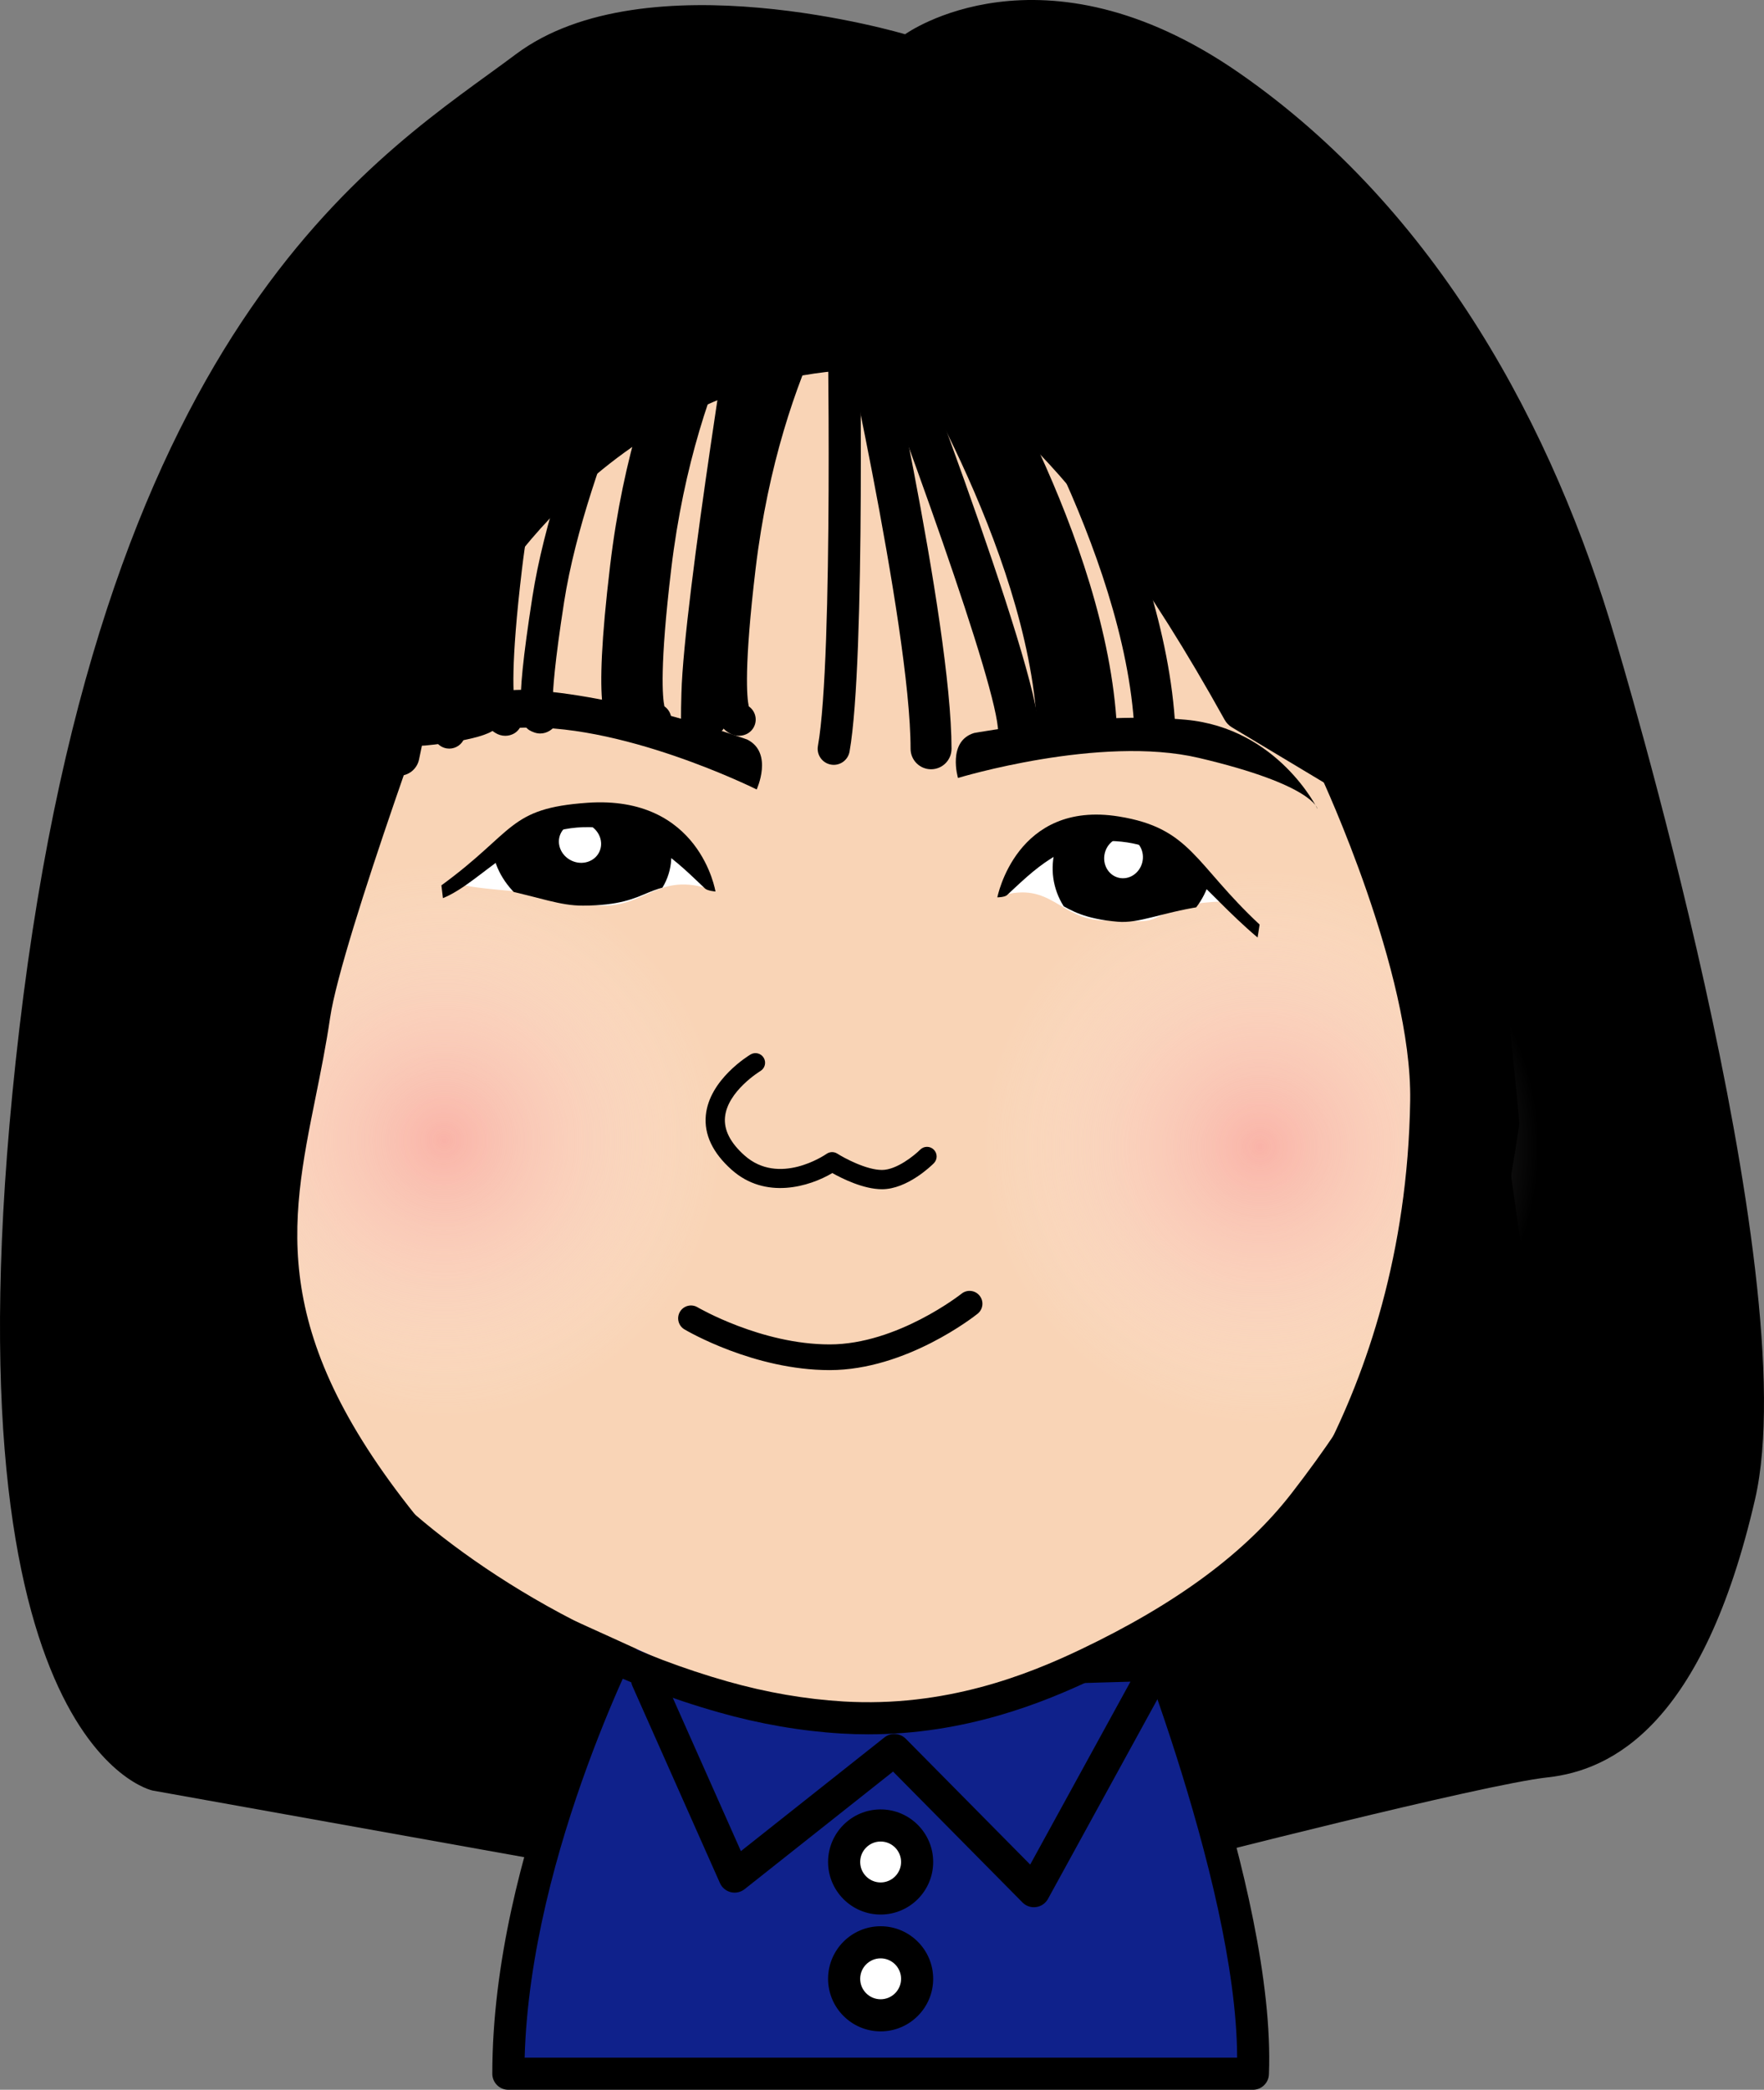 <?xml version="1.0" encoding="UTF-8"?><svg xmlns="http://www.w3.org/2000/svg" width="195.914" height="232.017" xmlns:xlink="http://www.w3.org/1999/xlink" viewBox="0 0 195.914 232.017"><rect x="0" y="0" width="195.914" height="232.017" fill="#808080" stroke="none"/><defs><style>.cls-1{fill:#0f218b;}.cls-1,.cls-2,.cls-3,.cls-4,.cls-5,.cls-6,.cls-7{stroke-width:0px;}.cls-2{fill:url(#radial-gradient-2);}.cls-2,.cls-7{mix-blend-mode:multiply;opacity:.5;}.cls-8{isolation:isolate;}.cls-4{fill:none;}.cls-9{clip-path:url(#clippath-1);}.cls-5{fill:#fff;}.cls-10{clip-path:url(#clippath);}.cls-6{fill:#f9d4b6;}.cls-7{fill:url(#radial-gradient);}</style><radialGradient id="radial-gradient" cx="533.14" cy="-712.67" fx="533.14" fy="-712.67" r="30.929" gradientTransform="translate(-124.979 977.001) rotate(-19.482)" gradientUnits="userSpaceOnUse"><stop offset="0" stop-color="#fa939a"/><stop offset="1" stop-color="#fff" stop-opacity="0"/></radialGradient><radialGradient id="radial-gradient-2" cx="447.948" cy="-743.573" fx="447.948" fy="-743.573" r="30.929" xlink:href="#radial-gradient"/><clipPath id="clippath"><path class="cls-4" d="m48.374,99.069s4.46-.971,7.072-.406c4.65,1.006,6.735,1.893,9.305,1.884,8.125-.029,6.439-3.113,14.028-2.047,0,0,.904-2.064-2.504-4.151-3.408-2.087-7.771-4.461-12.84-3.867-5.07.595-8.168,2.619-10.632,5.013s-4.359,2.549-4.429,3.574Z"/></clipPath><clipPath id="clippath-1"><path class="cls-4" d="m139.184,102.061s-3.511-1.769-5.926-1.39c-4.3.676-6.768,1.867-9.117,1.664-7.427-.641-5.736-3.662-12.726-3.145,0,0-.727-2.174,2.489-4.047,3.216-1.873,7.32-3.967,11.925-2.978,4.606.989,7.34,3.288,9.478,5.916s3.862,2.929,3.876,3.98Z"/></clipPath></defs><g class="cls-8"><g id="_レイヤー_2"><g id="_レイヤー_3"><path class="cls-3" d="m131.149,206.717s33.508-8.601,40.714-9.383,17.295-5.865,23.059-30.887-15.493-95.397-15.493-95.397c-6.846-23.458-19.817-47.698-41.795-62.946-21.979-15.248-37.111-4.301-37.111-4.301,0,0-28.824-8.585-43.236,2.224C42.874,16.837,11.528,34.492,2.16,114.119c-9.368,79.627,14.772,84.671,14.772,84.671l45.218,8.107,70.8,1.261"/><path class="cls-1" d="m125.368,175.108s14.592,34.859,13.782,55.127H56.46c0-24.321,13.782-50.262,13.782-50.262"/><path class="cls-3" d="m139.149,232.017H56.46c-.985,0-1.783-.798-1.783-1.783,0-24.483,13.419-50.024,13.99-51.099.462-.869,1.543-1.2,2.41-.738.87.462,1.201,1.541.739,2.411-.132.249-12.906,24.575-13.548,47.644h79.131c-.047-19.854-13.536-52.32-13.676-52.655-.38-.908.047-1.953.956-2.333.908-.38,1.953.048,2.332.956.602,1.438,14.736,35.459,13.919,55.886-.038.956-.825,1.711-1.781,1.711Z"/><polygon class="cls-1" points="71.863 186.457 81.591 208.346 99.331 194.298 114.829 209.967 128.611 184.836 71.863 186.457"/><path class="cls-3" d="m114.829,211.75c-.473,0-.93-.188-1.267-.529l-14.376-14.534-16.489,13.057c-.432.342-.999.463-1.533.334-.535-.132-.979-.503-1.203-1.007l-9.728-21.889c-.242-.543-.196-1.171.12-1.674.317-.503.864-.815,1.458-.832l56.748-1.621c.639-.011,1.239.307,1.572.852.334.545.35,1.227.042,1.787l-13.782,25.131c-.271.493-.758.83-1.316.908-.082.011-.165.017-.247.017Zm-15.499-19.235c.462,0,.921.179,1.268.529l13.817,13.97,11.136-20.307-50.98,1.456,7.715,17.357,15.938-12.621c.326-.258.717-.385,1.106-.385Z"/><circle class="cls-5" cx="97.805" cy="206.724" r="4.053"/><path class="cls-3" d="m97.805,212.561c-3.218,0-5.836-2.618-5.836-5.836,0-3.218,2.618-5.836,5.836-5.836s5.836,2.618,5.836,5.836c0,3.218-2.618,5.836-5.836,5.836Zm0-8.107c-1.252,0-2.271,1.018-2.271,2.271s1.019,2.271,2.271,2.271,2.271-1.019,2.271-2.271-1.019-2.271-2.271-2.271Z"/><circle class="cls-5" cx="97.805" cy="219.695" r="4.053"/><path class="cls-3" d="m97.805,225.532c-3.218,0-5.836-2.618-5.836-5.836,0-3.218,2.618-5.836,5.836-5.836s5.836,2.618,5.836,5.836c0,3.218-2.618,5.836-5.836,5.836Zm0-8.107c-1.252,0-2.271,1.018-2.271,2.271s1.019,2.271,2.271,2.271,2.271-1.019,2.271-2.271-1.019-2.271-2.271-2.271Z"/><path class="cls-6" d="m33.506,88.898s-10.079-5.824,12.43-19.817c22.51-13.993,19.534-27.693,45.796-26.836,26.262.857,53.823,26.405,62.463,35.745,5.508,5.954,9.284,11.129,8.48,15.412l-2.973,39.724s-.721,5.314-6.485,22.969c-.407,1.247-18.854,29.679-49.722,34.049-18.064,2.557-27.616-5.772-50.533-14.772-11.355-4.459-22.699-27.383-22.699-27.383,0,0-10.449-41.795,3.243-59.09Z"/><path class="cls-3" d="m82.995,82.109s-13.128-4.749-23.791-5.475c-10.662-.726-16.509,7.968-16.509,7.968,0,0,.809-2.737,14.365-3.758,11.593-.874,26.978,6.806,26.978,6.806,0,0,1.877-4.063-1.043-5.54Z"/><path class="cls-3" d="m108.178,81.383s13.215-2.42,23.505-1.476c10.289.944,14.643,9.91,14.643,9.91,0,0-.386-2.666-13.191-5.673-10.952-2.572-26.737,2.229-26.737,2.229,0,0-1.218-4.061,1.781-4.99Z"/><path class="cls-6" d="m65.753,38.996s37.261-10.953,60.677-3.025c28.126,9.523,28.95,38.057,25.237,47.073-3.712,9.016-85.914-44.048-85.914-44.048Z"/><path class="cls-6" d="m96.342,36.481s-9.049-5.562-30.048,3.416-35.125,34.758-31.707,43.236c3.418,8.479,61.755-46.652,61.755-46.652Z"/><path class="cls-3" d="m96.436,192.553c-.982,0-1.982-.029-2.999-.09-4.467-.268-9.036-1.057-13.582-2.344-22.149-6.271-37.372-19.43-42.327-25.513-8.334-10.232-10.398-18.343-13.255-29.569-.574-2.254-1.166-4.583-1.856-7.12-.258-.95.304-1.93,1.253-2.188.95-.257,1.93.303,2.188,1.253.696,2.564,1.292,4.908,1.87,7.175,2.847,11.186,4.728,18.575,12.564,28.197,5.472,6.718,20.783,18.742,40.533,24.334,4.3,1.217,8.614,1.962,12.825,2.215,11.359.684,20.487-2.969,26.372-5.775,10.651-5.078,18.307-10.743,23.409-17.318,14.995-19.329,16.376-31.654,16.389-31.776.097-.977.967-1.697,1.945-1.601.978.094,1.695.959,1.604,1.937-.049.536-1.4,13.361-17.121,33.625-5.451,7.026-13.528,13.029-24.692,18.352-5.719,2.726-14.348,6.205-25.121,6.205Z"/><path class="cls-7" d="m169.474,118.193c4.773,15.314-3.183,31.982-18.09,37.904-16.398,6.514-34.773-1.936-40.604-18.417-5.696-16.103,2.739-33.776,18.843-39.473,16.48-5.83,34.602,3.143,39.852,19.985Z"/><path class="cls-2" d="m78.858,117.472c4.773,15.314-3.183,31.982-18.09,37.904-16.398,6.514-34.773-1.936-40.604-18.417-5.696-16.103,2.739-33.776,18.843-39.473,16.48-5.83,34.602,3.143,39.852,19.985Z"/><path class="cls-3" d="m94.037,38.815s15.583-11.079,43.957,39.994l10.809,6.485,1.441-8.647,2.162,9.368,15.133,58.73-7.026-49.722.05,11.53c2.49,20.157,13.312,102.403.924-6.537-.167-1.469,5.546-22.303.462-41.53-5.084-19.227-30.503-55.758-85.038-49.606C22.376,15.032,17.293,94.247,17.293,94.247l3.235,3.076c-22.869,61.229,27.851,77.216,24.688,73.363-21.438-26.122-13.496-39.68-10.809-58.009,1.321-9.011,13.511-41.975,13.511-41.975l2.265-8.921s26.289-27.56,43.854-22.966"/><path class="cls-3" d="m44.735,173.46c-2.694 0-6.589-2.006-9.076-3.473-8.508-5.017-34.708-24.946-17.78-72.045l-2.154-2.047c-.488-.464-.745-1.122-.702-1.794.053-.823,1.387-20.397,9.511-41.064C35.445,25.287,53.468,9.235,76.657,6.619c24.3-2.741,45.987,2.705,62.717,15.752,14.285,11.14,22.165,25.659,24.775,35.532,4.28,16.187,1.153,33.4-.024,39.88-.159.877-.324,1.782-.361,2.122.374,3.287.73,6.431,1.069,9.436l4.958,35.085c.12.854-.25,1.669-.903,2.15.24,2.404.419,4.313.535,5.7.085,1.012.135,1.744.156,2.224.102,2.303-1.046,2.925-2.026,3.041-2.225.268-2.591-1.876-2.861-3.438-.171-.989-.398-2.444-.675-4.325-.493-3.336-1.143-7.998-1.932-13.856-.295-2.189-.597-4.453-.897-6.72l-10.875-42.206c-.164.145-.35.268-.554.362-.682.315-1.478.273-2.123-.115l-10.809-6.485c-.343-.205-.625-.497-.818-.846-17.203-30.965-29.295-38.016-34.972-39.462-3.756-.957-5.648.201-5.727.25-.548.39-1.194.485-1.845.314-14.946-3.912-37.887,18.547-41.225,21.918l-2.114,8.328c-.02.077-.044.154-.072.229-.121.327-12.122,32.842-13.394,41.516-.447,3.049-1.036,5.962-1.604,8.78-2.864,14.181-5.336,26.428,11.921,47.456.988,1.205.747,2.542.07,3.333-.537.628-1.347.883-2.309.884Zm-25.087-80.111l2.447,2.326c.66.628.882,1.59.563,2.444-10.511,28.14-4.706,45.705,2.013,55.484,4.726,6.877,10.543,11.066,14.752,13.294-14.149-19.667-11.559-32.494-8.83-46.01.557-2.759,1.133-5.611,1.562-8.539,1.315-8.964,12.674-39.848,13.587-42.321l2.235-8.805c.097-.379.289-.727.559-1.01,1.093-1.146,26.607-27.624,45.191-23.802,1.364-.608,4.052-1.362,7.953-.48,7.831,1.774,20.765,10.38,38.003,41.243l7.423,4.454.892-5.352c.179-1.071,1.089-1.866,2.173-1.899,1.088-.035,2.043.704,2.286,1.762l2.162,9.368,3.637,14.111-.02-4.582c-.005-1.196.917-2.192,2.11-2.278l.029-.002c1.242-7.809,2.68-21.181-.627-33.686-4.088-15.461-26.888-54.213-82.584-47.927-21.686,2.446-37.956,17.07-48.359,43.464-6.848,17.374-8.764,34.424-9.159,38.745Zm144.1,6.409c.001.012.003.022.004.034-.001-.012-.003-.024-.004-.034Z"/><path class="cls-3" d="m69.452,81.692c-.389,0-.781-.111-1.123-.333-1.03-.665-2.586-1.671-.562-18.615,2.911-24.379,12.94-36.796,13.365-37.312.625-.76,1.75-.868,2.509-.243.76.625.869,1.747.245,2.507-.107.131-9.803,12.221-12.579,35.471-1.299,10.876-.967,14.284-.758,15.255.203.14.38.324.515.548.508.844.236,1.939-.608,2.447-.304.183-.653.274-1.004.274Zm-.831-3.331c-.001.001-.002.001-.003.002.001-0.0.002-.001.003-.002Zm.003-.002c-.001.001-.002.001-.003.002.001-.001.002-.001.003-.002Zm.003-.002c-.001 0-.002.001-.003.002.001-.001.001-.001.003-.002Zm.003-.002c-.001.001-.001.001-.002.002.001-.001.001-.001.002-.002Zm.003-.002c-.001 0-.001.001-.002.001.001-.001.001-.001.002-.001Zm.003-.002l-.002.001.002-.001Z"/><path class="cls-3" d="m56.12,81.692c-.389,0-.781-.111-1.123-.332-1.029-.665-2.585-1.671-.562-18.616,2.911-24.379,12.94-36.796,13.365-37.312.625-.76,1.75-.868,2.509-.243.76.625.869,1.747.245,2.507-.107.131-9.803,12.221-12.579,35.471-1.299,10.877-.966,14.284-.758,15.255.203.14.38.324.515.548.508.843.236,1.939-.607,2.447-.305.183-.653.275-1.005.275Zm-.831-3.331c-.001.001-.002.001-.003.002.001-.001.003-.001.003-.002Zm.003-.002c-.001 0-.002.001-.003.002.001-.001.002-.001.003-.002Zm.003-.002c-.001.001-.001.001-.003.002.001-.001.002-.001.003-.002Zm.003-.002c-.001 0-.001.001-.003.001.001-0.0.002-.001.003-.001Zm.003-.002c-.001.001-.001.001-.001.001,0-0.0.001-.001.001-.001Z"/><path class="cls-3" d="m72.694,81.692c-.389,0-.781-.111-1.123-.332-1.029-.665-2.585-1.671-.562-18.616,2.911-24.379,12.94-36.796,13.365-37.312.625-.76,1.75-.868,2.509-.243.76.625.869,1.747.245,2.507-.107.131-9.803,12.221-12.579,35.471-1.299,10.877-.966,14.284-.758,15.255.203.14.38.324.515.548.508.843.236,1.939-.607,2.447-.305.183-.653.275-1.005.275Zm-.831-3.331c-.001.001-.002.001-.003.002.001-.001.003-.001.003-.002Zm.003-.002c-.001 0-.002.001-.003.002.001-.001.002-.001.003-.002Zm.003-.002c-.001.001-.001.001-.003.002.001-.001.002-.001.003-.002Zm.003-.002c-.001 0-.001.001-.003.001.001-0.0.002-.001.003-.001Zm.003-.002c-.001.001-.001.001-.001.001,0-0.0.001-.001.001-.001Z"/><path class="cls-3" d="m78.82,81.692c-.389,0-.781-.111-1.123-.333-1.03-.665-2.586-1.671-.562-18.615,2.911-24.379,12.94-36.796,13.365-37.312.625-.76,1.75-.868,2.509-.243.76.625.869,1.747.245,2.507-.107.131-9.803,12.221-12.579,35.471-1.299,10.876-.967,14.284-.758,15.255.203.14.38.324.515.548.508.844.236,1.939-.608,2.447-.304.183-.653.274-1.004.274Zm-.831-3.331c-.001.001-.002.001-.003.002.001-0.0.002-.001.003-.002Zm.003-.002c-.001.001-.002.001-.003.002.001-.001.002-.001.003-.002Zm.003-.002c-.001 0-.002.001-.003.002.001-.001.001-.001.003-.002Zm.003-.002c-.001.001-.001.001-.002.002.001-.001.001-.001.002-.002Zm.003-.002c-.001 0-.001.001-.002.001.001-.001.001-.001.002-.001Zm.003-.002l-.002.001.002-.001Z"/><path class="cls-3" d="m82.062,81.692c-.389,0-.781-.111-1.123-.332-1.029-.665-2.585-1.671-.562-18.616,2.911-24.379,12.94-36.796,13.365-37.312.625-.76,1.75-.868,2.509-.243.76.625.869,1.747.245,2.507-.107.131-9.803,12.221-12.579,35.471-1.299,10.877-.966,14.284-.758,15.255.203.14.38.324.515.548.508.843.236,1.939-.607,2.447-.305.183-.653.275-1.005.275Zm-.831-3.331c-.001.001-.002.001-.003.002.001-.001.003-.001.003-.002Zm.003-.002c-.001 0-.002.001-.003.002.001-.001.002-.001.003-.002Zm.003-.002c-.001.001-.001.001-.003.002.001-.001.002-.001.003-.002Zm.003-.002c-.001 0-.001.001-.003.001.001-0.0.002-.001.003-.001Zm.003-.002c-.001.001-.001.001-.001.001,0-0.0.001-.001.001-.001Z"/><path class="cls-3" d="m59.998,81.436c-.216,0-.434-.037-.649-.112-1.595-.564-2.329-1.489-.221-15.039,2.537-16.307,13.058-37.127,13.504-38.006.446-.877,1.519-1.227,2.397-.781.877.446,1.228,1.52.781,2.397-.107.21-10.71,21.198-13.159,36.938-1.052,6.763-1.26,9.762-1.265,11.067.74.528.969,1.541.505,2.343-.44.761-1.153,1.193-1.893,1.193Zm1.449-2.608h.008-.008Z"/><path class="cls-3" d="m77.624,83.229c-.068,0-.137-.003-.208-.01-1.891-.173-1.854-1.583-1.735-6.257.268-10.448,6.254-46.975,6.508-48.524.159-.972,1.079-1.63,2.048-1.47.971.159,1.63,1.077,1.47,2.048-.062.377-6.201,37.833-6.462,48.038-.028,1.08-.037,1.866-.036,2.437.306.378.457.88.375,1.399-.246,1.554-.905,2.341-1.96,2.341Zm1.634-2.276h.008-.008Z"/><path class="cls-3" d="m103.405,85.407c-1.256,0-2.274-1.018-2.274-2.274,0-13.635-8.504-51.001-8.59-51.377-.28-1.224.486-2.444,1.71-2.724,1.226-.28,2.444.486,2.724,1.711.355,1.555,8.704,38.245,8.704,52.39,0,1.256-1.018,2.274-2.274,2.274Z"/><path class="cls-3" d="m113.134,83.606c-1.256,0-2.274-1.018-2.274-2.274,0-4.974-10.574-34.015-17.681-52.322-.454-1.171.126-2.489,1.297-2.943,1.171-.456,2.49.126,2.944,1.297,1.841,4.743,17.989,46.55,17.989,53.968,0,1.256-1.018,2.274-2.274,2.274Z"/><path class="cls-3" d="m49.9,83.114c-.186,0-.376-.029-.563-.091-.892-.297-1.393-1.231-1.166-2.129.033-.168.244-1.353.855-7.311,1.227-11.961,17.166-36.589,17.844-37.631.537-.826,1.641-1.059,2.466-.523.826.537,1.06,1.641.523,2.466-.161.248-16.146,24.944-17.286,36.051-.741,7.221-.923,7.768-.983,7.947-.249.748-.944,1.221-1.692,1.221Z"/><path class="cls-3" d="m42.957,82.81c-.132,0-.275-.014-.428-.044-1.738-.339-1.489-1.797-1.174-3.643.21-1.227.579-3.315,1.205-6.759,2.178-11.972,9.895-28.894,10.222-29.608.409-.894,1.468-1.289,2.363-.878.896.41,1.288,1.468.878,2.363-.078.171-7.859,17.232-9.955,28.761-.872,4.794-1.214,6.778-1.345,7.596l.075.016c-.141.681-.458,2.196-1.842,2.196Zm-1.494-2.891l3.136.653c-.155-.595-.643-1.165-1.4-1.307-.726-.134-1.368.186-1.736.655Z"/><path class="cls-3" d="m44.317,86.128c-.149,0-.3-.015-.453-.045-1.231-.249-2.028-1.448-1.779-2.68,7.29-36.088,22.362-48.058,23-48.55.994-.766,2.423-.583,3.189.412.765.992.584,2.416-.405,3.185h0c-.143.112-14.412,11.634-21.326,45.854-.218,1.079-1.166,1.825-2.227,1.825Z"/><path class="cls-3" d="m41.885,85.047c-.149,0-.3-.015-.453-.045-1.231-.249-2.028-1.448-1.779-2.68,7.29-36.087,22.36-48.058,22.999-48.55.994-.766,2.423-.583,3.189.412.766.993.584,2.417-.406,3.185-.194.154-14.423,11.696-21.324,45.854-.218,1.079-1.166,1.824-2.227,1.824Z"/><path class="cls-3" d="m92.598,84.916c-.104,0-.21-.009-.315-.028-.969-.173-1.615-1.099-1.442-2.068,1.751-9.803,1.061-49.338,1.054-49.737-.017-.984.766-1.797,1.751-1.814.987-.042,1.797.765,1.815,1.75.029,1.64.702,40.284-1.109,50.428-.154.863-.905,1.47-1.753,1.47Z"/><path class="cls-3" d="m121.779,83.245c-1.202,0-2.207-.943-2.27-2.157-1.036-20.038-16.065-43.691-16.217-43.927-.678-1.057-.37-2.464.687-3.142,1.059-.679,2.464-.37,3.142.686.646,1.006,15.832,24.893,16.931,46.149.065,1.254-.9,2.324-2.154,2.389-.04.002-.08.003-.12.003Z"/><path class="cls-3" d="m128.264,83.245c-1.202,0-2.207-.943-2.27-2.157-1.036-20.038-16.065-43.691-16.217-43.927-.678-1.057-.37-2.464.687-3.142,1.059-.679,2.464-.37,3.142.686.646,1.006,15.832,24.893,16.931,46.149.065,1.254-.9,2.324-2.154,2.389-.04.002-.08.003-.12.003Z"/><path class="cls-3" d="m117.455,82.885c-1.202,0-2.207-.943-2.27-2.157-1.036-20.039-16.065-43.691-16.217-43.927-.678-1.057-.37-2.464.687-3.142,1.059-.678,2.464-.371,3.142.686.646,1.006,15.832,24.893,16.931,46.149.065,1.254-.9,2.324-2.154,2.389-.04.002-.08.003-.12.003Z"/><path class="cls-5" d="m53.606,96.402c-6.895,2.064.078,2.119,5.388,2.754,2.657.318,1.975,1.053,7.532,1.373,5.192.298,6.517-3.814,12.497-1.747,0,0,.66-2.346-2.748-4.433-3.408-2.087-7.771-4.461-12.84-3.867-5.07.595-8.441,3.373-10.905,5.767-2.465,2.394-.4-1.341,1.077.153Z"/><g class="cls-10"><ellipse class="cls-3" cx="64.606" cy="94.257" rx="8.169" ry="10.047" transform="translate(-42.225 134.823) rotate(-76.365)"/></g><ellipse class="cls-5" cx="64.417" cy="93.557" rx="2.205" ry="2.376" transform="translate(-47.728 111.614) rotate(-64.598)"/><path class="cls-3" d="m49.024,98.295c8.228-6.007,7.397-8.549,16.203-9.166,12.518-.877,14.235,9.852,14.235,9.852,0,0-.883-.072-1.159-.332-2.881-2.704-6.576-6.71-12.844-6.815-7.693-.129-11.827,6.075-16.265,7.882l-.17-1.421Z"/><path class="cls-5" d="m136.02,100.091s-4.15-.042-6.55,1.259c-2.212,1.199-1.856.926-6.952.833-4.761-.087-5.774-4.382-11.341-2.724,0,0-.49-2.443,2.726-4.316,3.216-1.873,7.32-3.967,11.925-2.978,4.606.989,7.554,4.077,9.691,6.706,2.138,2.629,1.922-.192.499,1.221Z"/><g class="cls-9"><ellipse class="cls-3" cx="125.767" cy="96.028" rx="8.927" ry="8.307" transform="translate(-25.341 49.069) rotate(-20.1)"/></g><ellipse class="cls-5" cx="124.783" cy="95.228" rx="2.288" ry="2.144" transform="translate(2.193 193.263) rotate(-75.998)"/><path class="cls-3" d="m139.896,102.65c-7.233-6.749-7.619-10.709-15.64-12.001-11.402-1.837-13.489,8.98-13.489,8.98,0,0,.81-.007,1.075-.251,2.764-2.542,6.336-6.351,12.07-5.986,7.039.448,9.36,5.293,15.759,10.696l.224-1.437Z"/><path class="cls-3" d="m97.956,132.033c-2.056,0-4.428-1.184-5.517-1.795-2.531,1.504-7.42,2.99-11.184-.368-2.104-1.876-3.067-3.909-2.864-6.041.379-3.975,4.777-6.643,4.964-6.755.506-.302,1.163-.138,1.467.37.302.507.137,1.163-.369,1.466-.054.032-3.662,2.24-3.933,5.128-.132,1.415.593,2.84,2.158,4.235,3.836,3.421,8.913-.021,9.127-.17.354-.245.822-.256,1.185-.024.794.505,3.234,1.814,4.965,1.814,1.632,0,3.616-1.627,4.242-2.254.418-.418,1.095-.418,1.513,0,.418.417.418,1.095,0,1.513-.295.295-2.961,2.881-5.755,2.881Z"/><path class="cls-3" d="m92.146,152.116c-8.402,0-15.819-4.338-16.13-4.523-.678-.401-.9-1.275-.5-1.953s1.275-.902,1.953-.502c.07.041,7.075,4.125,14.677,4.125,7.494,0,14.578-5.577,14.648-5.633.615-.491,1.513-.39,2.004.225.491.615.391,1.512-.224,2.003-.319.256-7.919,6.258-16.429,6.258Z"/><path class="cls-3" d="m51.159,69.193c-.362,0-.73-.087-1.071-.27-1.107-.593-1.524-1.969-.933-3.076.598-1.12,14.992-27.443,44.74-29.302,1.279-.078,2.334.875,2.412,2.128.078,1.253-.875,2.333-2.128,2.412-27.17,1.698-40.878,26.656-41.013,26.908-.41.765-1.196,1.2-2.007,1.2Z"/><path class="cls-3" d="m58.908,52.147s-2.522,27.563-3.963,28.824-7.747,1.802-7.747,1.802c0,0-8.287.54-8.647-.36s20.357-30.266,20.357-30.266Z"/><path class="cls-3" d="m148.804,85.295s10.316,21.979,10.089,36.931c-.54,35.49-19.456,54.586-19.456,54.586l19.096-6.125s7.927-45.038,7.927-45.939-3.603-36.571-4.504-37.832-13.151-1.621-13.151-1.621Z"/><path class="cls-3" d="m139.436,179.087c-.774,0-1.517-.397-1.939-1.085-.548-.893-.414-2.046.323-2.79.18-.183,18.279-18.953,18.798-53.02.217-14.247-9.772-35.715-9.873-35.931-.335-.716-.276-1.554.158-2.214.432-.661,1.186-1.056,1.968-1.025,13.378.393,14.353,1.757,14.935,2.572.475.665.923,1.292,3,20.124.882,8.005,1.928,18.32,1.928,19.03,0,.729-2.678,16.318-7.96,46.333-.147.831-.742,1.514-1.545,1.772l-19.096,6.125c-.23.073-.464.109-.695.109Zm12.931-91.357c2.912,6.86,8.981,22.634,8.8,34.531-.378,24.808-9.411,41.711-15.25,50.084l10.614-3.405c3.03-17.228,7.355-42.016,7.65-44.266-.152-2.315-3.078-30.714-4.132-36.137-1.381-.321-4.46-.62-7.681-.809Z"/></g></g></g></svg>